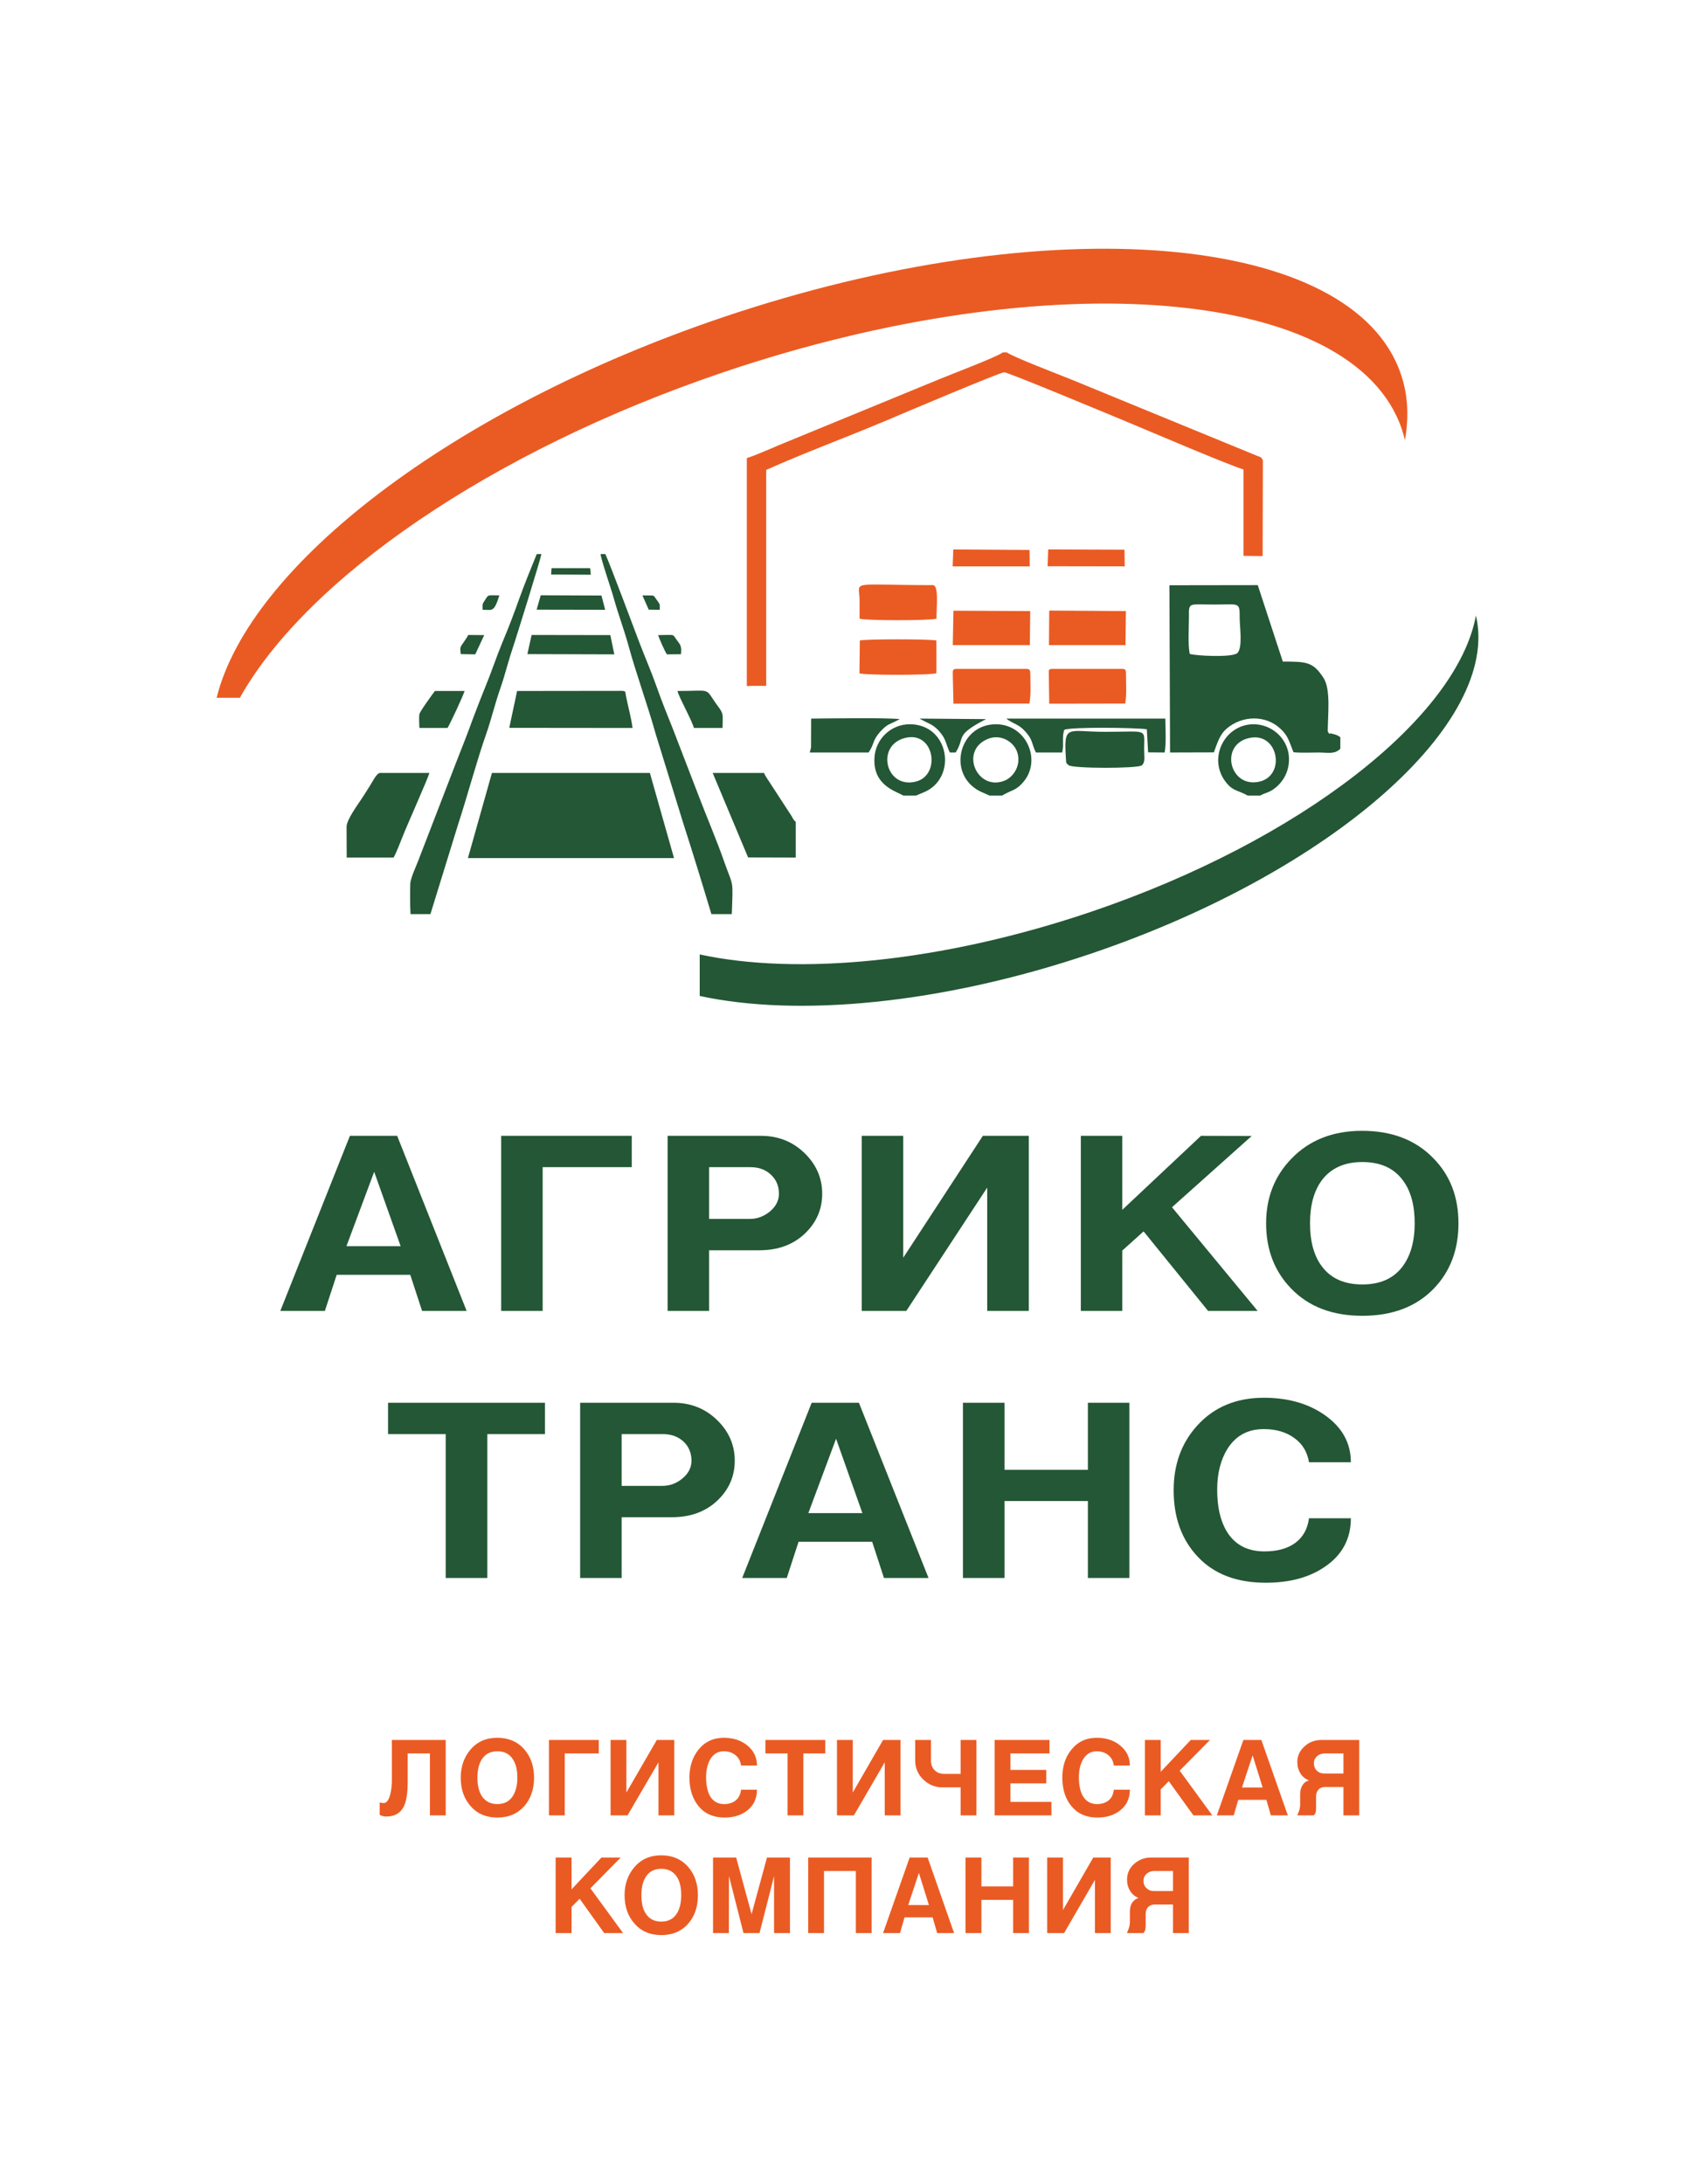 <?xml version="1.0" encoding="UTF-8"?>
<!DOCTYPE svg PUBLIC "-//W3C//DTD SVG 1.1//EN" "http://www.w3.org/Graphics/SVG/1.1/DTD/svg11.dtd">
<!-- Creator: CorelDRAW Home & Student X7 -->
<svg xmlns="http://www.w3.org/2000/svg" xml:space="preserve" width="132px" height="170px" version="1.1" style="shape-rendering:geometricPrecision; text-rendering:geometricPrecision; image-rendering:optimizeQuality; fill-rule:evenodd; clip-rule:evenodd"
viewBox="0 0 13200 17000"
 xmlns:xlink="http://www.w3.org/1999/xlink">
 <defs>
  <style type="text/css">
   <![CDATA[
    .fil0 {fill:#245735}
    .fil2 {fill:#245735}
    .fil1 {fill:#EA5B23}
   ]]>
  </style>
 </defs>
 <g id="Слой_x0020_1">
  <g id="_398079736">
   <path class="fil0" d="M2725 8842l368 0 541 1363 -347 0 -92 -281 -573 0 -92 281 -347 0 542 -1363zm-27 859l422 0 -206 -579 -216 579zm1205 -859l1017 0 0 244 -694 0 0 1119 -323 0 0 -1363zm1296 1363l0 -1363 728 0c133,0 246,45 338,134 92,89 138,195 138,317 0,122 -46,226 -137,312 -91,85 -208,128 -352,128l-392 0 0 472 -323 0zm323 -1119l0 403 316 0c59,0 112,-20 159,-59 46,-39 69,-85 69,-137 0,-60 -20,-109 -62,-148 -41,-40 -95,-59 -161,-59l-321 0zm1189 -244l323 0 0 949 620 -949 358 0 0 1363 -324 0 0 -960 -630 960 -347 0 0 -1363zm1706 0l323 0 0 576 613 -576 395 1 -621 555 667 807 -386 0 -502 -619 -166 149 0 470 -323 0 0 -1363zm2190 -39c231,0 416,70 554,212 132,133 197,303 197,508 0,206 -64,375 -192,508 -136,141 -322,212 -557,212 -233,0 -418,-71 -554,-212 -130,-134 -195,-303 -195,-508 0,-199 65,-366 195,-501 140,-146 324,-219 552,-219zm2 243c-138,0 -242,47 -313,139 -63,84 -94,196 -94,338 0,142 31,254 92,335 70,94 175,141 315,141 139,0 243,-46 313,-139 63,-84 95,-196 95,-337 0,-140 -30,-251 -90,-332 -70,-97 -176,-145 -318,-145z"/>
   <g>
    <path class="fil1" d="M5629 2470c2544,-859 4908,-660 5281,444 55,161 63,333 31,512 -7,-29 -15,-57 -24,-85 -373,-1104 -2737,-1303 -5281,-444 -1828,618 -3251,1614 -3768,2535l-181 0c254,-1026 1827,-2247 3942,-2962z"/>
    <path class="fil0" d="M8493 7425c-1165,393 -2281,494 -3044,328l0 -323c763,165 1876,63 3039,-329 1648,-557 2862,-1519 3006,-2310 196,835 -1120,1998 -3001,2634z"/>
    <g>
     <polygon class="fil2" points="3644,6680 5249,6680 5061,6017 3831,6017 "/>
     <path class="fil2" d="M5540 7116l159 0c10,-281 13,-204 -60,-410 -50,-146 -139,-355 -199,-513l-198 -514c-45,-112 -91,-226 -131,-340 -40,-113 -91,-230 -134,-343 -36,-94 -224,-599 -263,-683l-37 0c4,46 87,283 106,355 33,117 76,231 109,349 62,229 149,463 215,699l216 699c76,236 146,464 217,701z"/>
     <path class="fil2" d="M3197 7116l155 0 218 -706c67,-204 149,-508 217,-698 39,-112 68,-235 108,-349 20,-57 38,-119 54,-175 16,-57 35,-118 54,-174 12,-35 212,-675 213,-701l-36 0c-44,108 -94,231 -135,344 -40,113 -84,229 -131,340 -49,118 -85,230 -132,344 -45,111 -92,233 -131,340 -42,113 -90,229 -133,343l-262 679c-17,45 -59,133 -61,177 -2,71 -2,165 2,236z"/>
     <path class="fil2" d="M2699 6436l1 240 365 0c24,-43 50,-113 69,-160 35,-90 196,-449 210,-499l-385 0c-29,5 -57,68 -74,93 -24,38 -43,70 -66,104 -33,50 -120,168 -120,222z"/>
     <path class="fil2" d="M6197 6676l0 -278c-20,-17 -19,-23 -33,-46l-155 -238c-18,-30 -48,-68 -59,-97l-400 0 276 658 371 1z"/>
     <path class="fil2" d="M3966 5666l960 1c-10,-80 -36,-171 -51,-248 -7,-37 0,-38 -30,-41l-818 1 -61 287z"/>
     <polygon class="fil2" points="4107,5092 4784,5094 4753,4944 4140,4943 "/>
     <path class="fil2" d="M3266 5667l219 0c20,-31 123,-252 133,-288l-231 0c-20,26 -117,159 -121,181 -4,23 -1,81 0,107z"/>
     <path class="fil2" d="M5404 5667l223 0c0,-105 13,-104 -38,-172 -108,-147 -32,-116 -313,-116 12,52 106,214 128,288z"/>
     <polygon class="fil2" points="4179,4746 4713,4747 4684,4636 4211,4634 "/>
     <path class="fil2" d="M3588 5092l113 2 70 -150 -125 -1c-9,21 -27,44 -41,65 -22,30 -23,33 -17,84z"/>
     <path class="fil2" d="M5194 5094l109 -1c8,-71 -8,-75 -37,-117 -30,-42 -6,-33 -141,-32 8,26 55,133 69,150z"/>
     <polygon class="fil2" points="4292,4472 4601,4474 4596,4423 4295,4423 "/>
     <path class="fil2" d="M3758 4747c78,0 88,22 131,-112 -101,-2 -83,-6 -114,39 -21,31 -17,31 -17,73z"/>
     <path class="fil2" d="M5052 4746l86 1c0,-54 5,-35 -32,-89 -20,-29 -6,-21 -103,-23l49 111z"/>
    </g>
    <path class="fil0" d="M10438 5829l0 -90c-20,-14 -23,-16 -55,-25 -49,-15 -21,16 -43,-21 0,-123 25,-324 -32,-414 -81,-125 -128,-129 -318,-129l-195 -595 -688 1 5 1302 341 -1c30,-83 49,-142 101,-186 121,-102 303,-108 421,5 57,54 64,95 98,180 60,6 133,2 195,2 71,0 125,16 170,-29zm-1173 -739c40,15 335,31 372,-7 42,-45 17,-205 17,-275 1,-125 -4,-102 -196,-102 -197,0 -201,-21 -199,91 0,87 -9,219 6,293z"/>
    <path class="fil1" d="M5816 3566l0 1775c17,-1 33,-2 50,-2l101 0 0 -1681c293,-131 618,-251 927,-381 108,-46 887,-376 926,-379 26,-2 833,335 928,374 181,75 797,339 936,383l0 672 149 2 2 -745c-16,-31 -13,-22 -51,-38l-1442 -592c-86,-35 -461,-178 -501,-211l-31 0c-42,34 -409,173 -495,209l-1246 512c-80,33 -172,76 -253,102z"/>
    <path class="fil0" d="M7035 6193l99 0 55 -23c271,-107 207,-533 -105,-532 -150,1 -265,118 -274,258 -14,215 160,261 225,297zm12 -448c-231,59 -149,400 87,339 197,-52 142,-398 -87,-339z"/>
    <path class="fil0" d="M7706 6193l98 0c78,-46 107,-37 165,-105 145,-168 26,-450 -214,-450 -298,1 -389,416 -97,534l48 21zm-15 -440c-220,92 -82,407 130,325 71,-27 138,-124 98,-230 -28,-73 -125,-138 -228,-95z"/>
    <path class="fil0" d="M9716 6193l99 0c31,-19 63,-22 98,-46 82,-56 134,-150 124,-263 -13,-138 -134,-248 -280,-246 -226,5 -358,276 -203,460 52,62 92,55 162,95zm13 -448c-235,51 -154,392 78,340 209,-47 149,-390 -78,-340z"/>
    <path class="fil0" d="M8322 5957c30,26 535,27 570,1 29,-26 18,-65 18,-127 0,-165 36,-134 -304,-134 -294,0 -323,-65 -305,209 3,39 -1,31 21,51z"/>
    <path class="fil2" d="M8067 5858l205 0c15,-63 -4,-117 16,-177 61,-23 554,-17 643,-4l10 180 129 1c13,-77 6,-184 5,-264l-1239 0c62,46 97,42 150,102 60,68 44,84 81,162z"/>
    <path class="fil1" d="M6694 4816c45,16 551,16 599,0 0,-93 19,-261 -28,-261 -664,0 -573,-40 -571,115 0,49 0,98 0,146z"/>
    <path class="fil1" d="M7420 5256l5 222 592 -1c13,-85 7,-132 7,-221 0,-53 -8,-49 -56,-49l-512 0c-40,0 -36,8 -36,49z"/>
    <path class="fil1" d="M8168 5256l3 222 592 -1c12,-73 6,-147 6,-221 0,-54 -5,-49 -56,-49l-510 0c-43,0 -35,8 -35,49z"/>
    <path class="fil1" d="M6693 5242c54,15 548,15 599,-1l0 -255c-48,-12 -550,-12 -596,0l-3 256z"/>
    <polygon class="fil1" points="7420,5022 8020,5022 8023,4757 7425,4754 "/>
    <polygon class="fil1" points="8169,5022 8765,5022 8768,4757 8171,4753 "/>
    <path class="fil0" d="M6316 5820l-10 38 458 0c46,-65 29,-94 90,-161 62,-68 70,-53 153,-99 -118,-12 -542,-5 -690,-4l-1 226z"/>
    <polygon class="fil1" points="8158,4408 8759,4409 8757,4279 8163,4277 "/>
    <polygon class="fil1" points="7419,4409 7435,4409 8019,4409 8018,4281 7424,4277 "/>
    <path class="fil0" d="M7397 5858l45 0c79,-123 -14,-130 237,-260l-518 -4c71,41 100,41 150,95 59,66 50,92 86,169z"/>
   </g>
   <path class="fil0" d="M3022 10920l1222 0 0 244 -449 0 0 1120 -324 0 0 -1120 -449 0 0 -244zm1496 1364l0 -1364 728 0c133,0 246,45 338,134 92,89 138,195 138,317 0,122 -46,226 -137,312 -91,85 -208,128 -352,128l-392 0 0 473 -323 0zm323 -1120l0 403 316 0c59,0 112,-19 159,-59 46,-39 69,-84 69,-137 0,-59 -20,-109 -61,-148 -42,-39 -95,-59 -162,-59l-321 0zm1480 -244l368 0 542 1364 -347 0 -92 -282 -573 0 -92 282 -347 0 541 -1364zm-26 859l421 0 -205 -579 -216 579zm1204 -859l324 0 0 522 649 0 0 -522 323 0 0 1364 -323 0 0 -599 -649 0 0 599 -324 0 0 -1364zm2358 1401c-224,0 -400,-66 -527,-200 -127,-133 -190,-306 -190,-520 0,-201 61,-369 184,-504 131,-144 304,-216 518,-216 189,0 347,45 475,135 135,95 203,217 203,367l-326 0c-13,-80 -51,-143 -115,-189 -63,-46 -143,-69 -237,-69 -123,0 -217,50 -282,152 -54,86 -81,193 -81,319 0,133 24,241 73,323 63,106 162,158 295,158 100,0 180,-22 240,-66 61,-45 96,-109 107,-192l326 0c0,161 -68,287 -203,378 -121,83 -274,124 -460,124z"/>
   <path class="fil1" d="M3052 13545l419 0 0 587 -123 0 0 -482 -173 0 0 164 0 50c0,84 -8,145 -24,185 -25,61 -73,92 -143,92 -20,0 -37,-5 -51,-13l0 -98c6,4 17,6 31,6 22,0 38,-21 50,-63 9,-34 14,-73 14,-119l0 -309zm820 -17c88,0 159,30 212,91 50,58 75,131 75,219 0,89 -25,162 -73,219 -53,61 -123,92 -213,92 -89,0 -159,-31 -211,-92 -49,-57 -74,-130 -74,-219 0,-85 25,-157 74,-216 53,-63 123,-94 210,-94zm1 105c-52,0 -92,20 -119,60 -24,36 -36,84 -36,145 0,62 12,110 35,145 27,40 67,61 120,61 53,0 93,-20 119,-60 24,-36 37,-85 37,-146 0,-60 -12,-108 -35,-143 -26,-41 -67,-62 -121,-62zm402 -88l388 0 0 105 -265 0 0 482 -123 0 0 -587zm480 0l123 0 0 409 237 -409 136 0 0 587 -123 0 0 -413 -241 413 -132 0 0 -587zm888 604c-86,0 -153,-29 -201,-86 -48,-58 -73,-133 -73,-225 0,-87 24,-159 70,-217 50,-62 116,-93 198,-93 72,0 132,19 181,58 51,41 77,94 77,158l-124 0c-5,-34 -19,-62 -44,-81 -24,-20 -54,-30 -90,-30 -47,0 -83,22 -108,66 -20,37 -30,83 -30,137 0,57 9,104 27,140 24,45 62,68 113,68 38,0 68,-10 91,-29 23,-19 37,-47 41,-83l124 0c0,69 -26,124 -77,163 -46,36 -105,54 -175,54zm318 -604l466 0 0 105 -171 0 0 482 -123 0 0 -482 -172 0 0 -105zm557 0l123 0 0 409 236 -409 136 0 0 587 -123 0 0 -413 -240 413 -132 0 0 -587zm609 0l123 0 0 159c0,33 10,58 29,77 20,19 44,28 73,28l129 0 0 -264 123 0 0 587 -123 0 0 -218 -142 0c-57,0 -106,-20 -149,-61 -42,-41 -63,-91 -63,-149l0 -159zm619 0l427 0 0 105 -304 0 0 128 279 0 0 105 -279 0 0 144 319 0 0 105 -442 0 0 -587zm800 604c-85,0 -152,-29 -200,-86 -49,-58 -73,-133 -73,-225 0,-87 23,-159 70,-217 50,-62 116,-93 197,-93 72,0 133,19 181,58 52,41 78,94 78,158l-125 0c-4,-34 -19,-62 -43,-81 -24,-20 -55,-30 -91,-30 -46,0 -82,22 -107,66 -21,37 -31,83 -31,137 0,57 9,104 28,140 24,45 62,68 112,68 38,0 69,-10 92,-29 23,-19 36,-47 40,-83l125 0c0,69 -26,124 -78,163 -46,36 -104,54 -175,54zm370 -604l123 0 0 248 234 -248 150 0 -236 239 254 348 -147 0 -192 -266 -63 64 0 202 -123 0 0 -587zm767 0l140 0 206 587 -132 0 -35 -121 -219 0 -35 121 -132 0 207 -587zm-11 370l161 0 -78 -250 -83 250zm913 -370l0 587 -123 0 0 -221 -143 0c-22,0 -39,7 -51,20 -13,14 -19,32 -19,55l0 89c0,14 -1,25 -3,32 -1,7 -6,15 -14,25l-130 0c8,-15 13,-30 17,-43 4,-13 6,-28 6,-46l0 -78c0,-27 7,-50 19,-69 12,-19 29,-31 50,-36 -28,-11 -51,-29 -67,-55 -16,-26 -24,-55 -24,-89 0,-47 19,-88 56,-121 36,-34 81,-50 133,-50l293 0zm-123 261l0 -156 -146 0c-24,0 -43,7 -60,22 -16,15 -24,33 -24,53 0,24 7,43 22,58 15,15 35,23 59,23l149 0zm-6135 654l124 0 0 248 233 -248 150 0 -236 240 254 348 -147 0 -191 -267 -63 64 0 203 -124 0 0 -588zm822 -17c88,0 158,30 211,91 50,58 75,131 75,219 0,89 -24,162 -73,219 -52,61 -123,92 -212,92 -89,0 -159,-31 -211,-92 -50,-57 -75,-130 -75,-219 0,-85 25,-157 75,-216 53,-63 123,-94 210,-94zm1 105c-53,0 -93,20 -119,60 -24,36 -36,84 -36,145 0,62 11,110 35,145 26,40 66,61 120,61 53,0 92,-20 119,-60 24,-36 36,-85 36,-146 0,-60 -11,-108 -34,-143 -27,-41 -67,-62 -121,-62zm403 -88l180 0 120 441 120 -441 179 0 0 588 -124 0 0 -443 -113 443 -125 0 -113 -444 -1 444 -123 0 0 -588zm741 0l494 0 0 588 -123 0 0 -483 -248 0 0 483 -123 0 0 -588zm790 0l140 0 206 588 -132 0 -35 -122 -219 0 -35 122 -132 0 207 -588zm-11 370l161 0 -78 -250 -83 250zm446 -370l124 0 0 225 247 0 0 -225 123 0 0 588 -123 0 0 -258 -247 0 0 258 -124 0 0 -588zm636 0l123 0 0 409 236 -409 136 0 0 588 -123 0 0 -414 -240 414 -132 0 0 -588zm1103 0l0 588 -123 0 0 -222 -143 0c-21,0 -38,7 -51,20 -13,14 -19,32 -19,55l0 89c0,14 -1,25 -3,32 -1,7 -6,15 -14,26l-129 0c7,-16 13,-30 17,-44 4,-13 6,-28 6,-46l0 -78c0,-27 6,-50 18,-69 13,-18 29,-30 50,-36 -28,-11 -50,-29 -66,-55 -16,-25 -24,-55 -24,-88 0,-48 18,-89 55,-122 37,-33 81,-50 133,-50l293 0zm-123 261l0 -156 -146 0c-23,0 -43,7 -60,22 -16,15 -24,33 -24,54 0,23 7,42 23,57 15,15 34,23 58,23l149 0z"/>
  </g>
 </g>
</svg>
